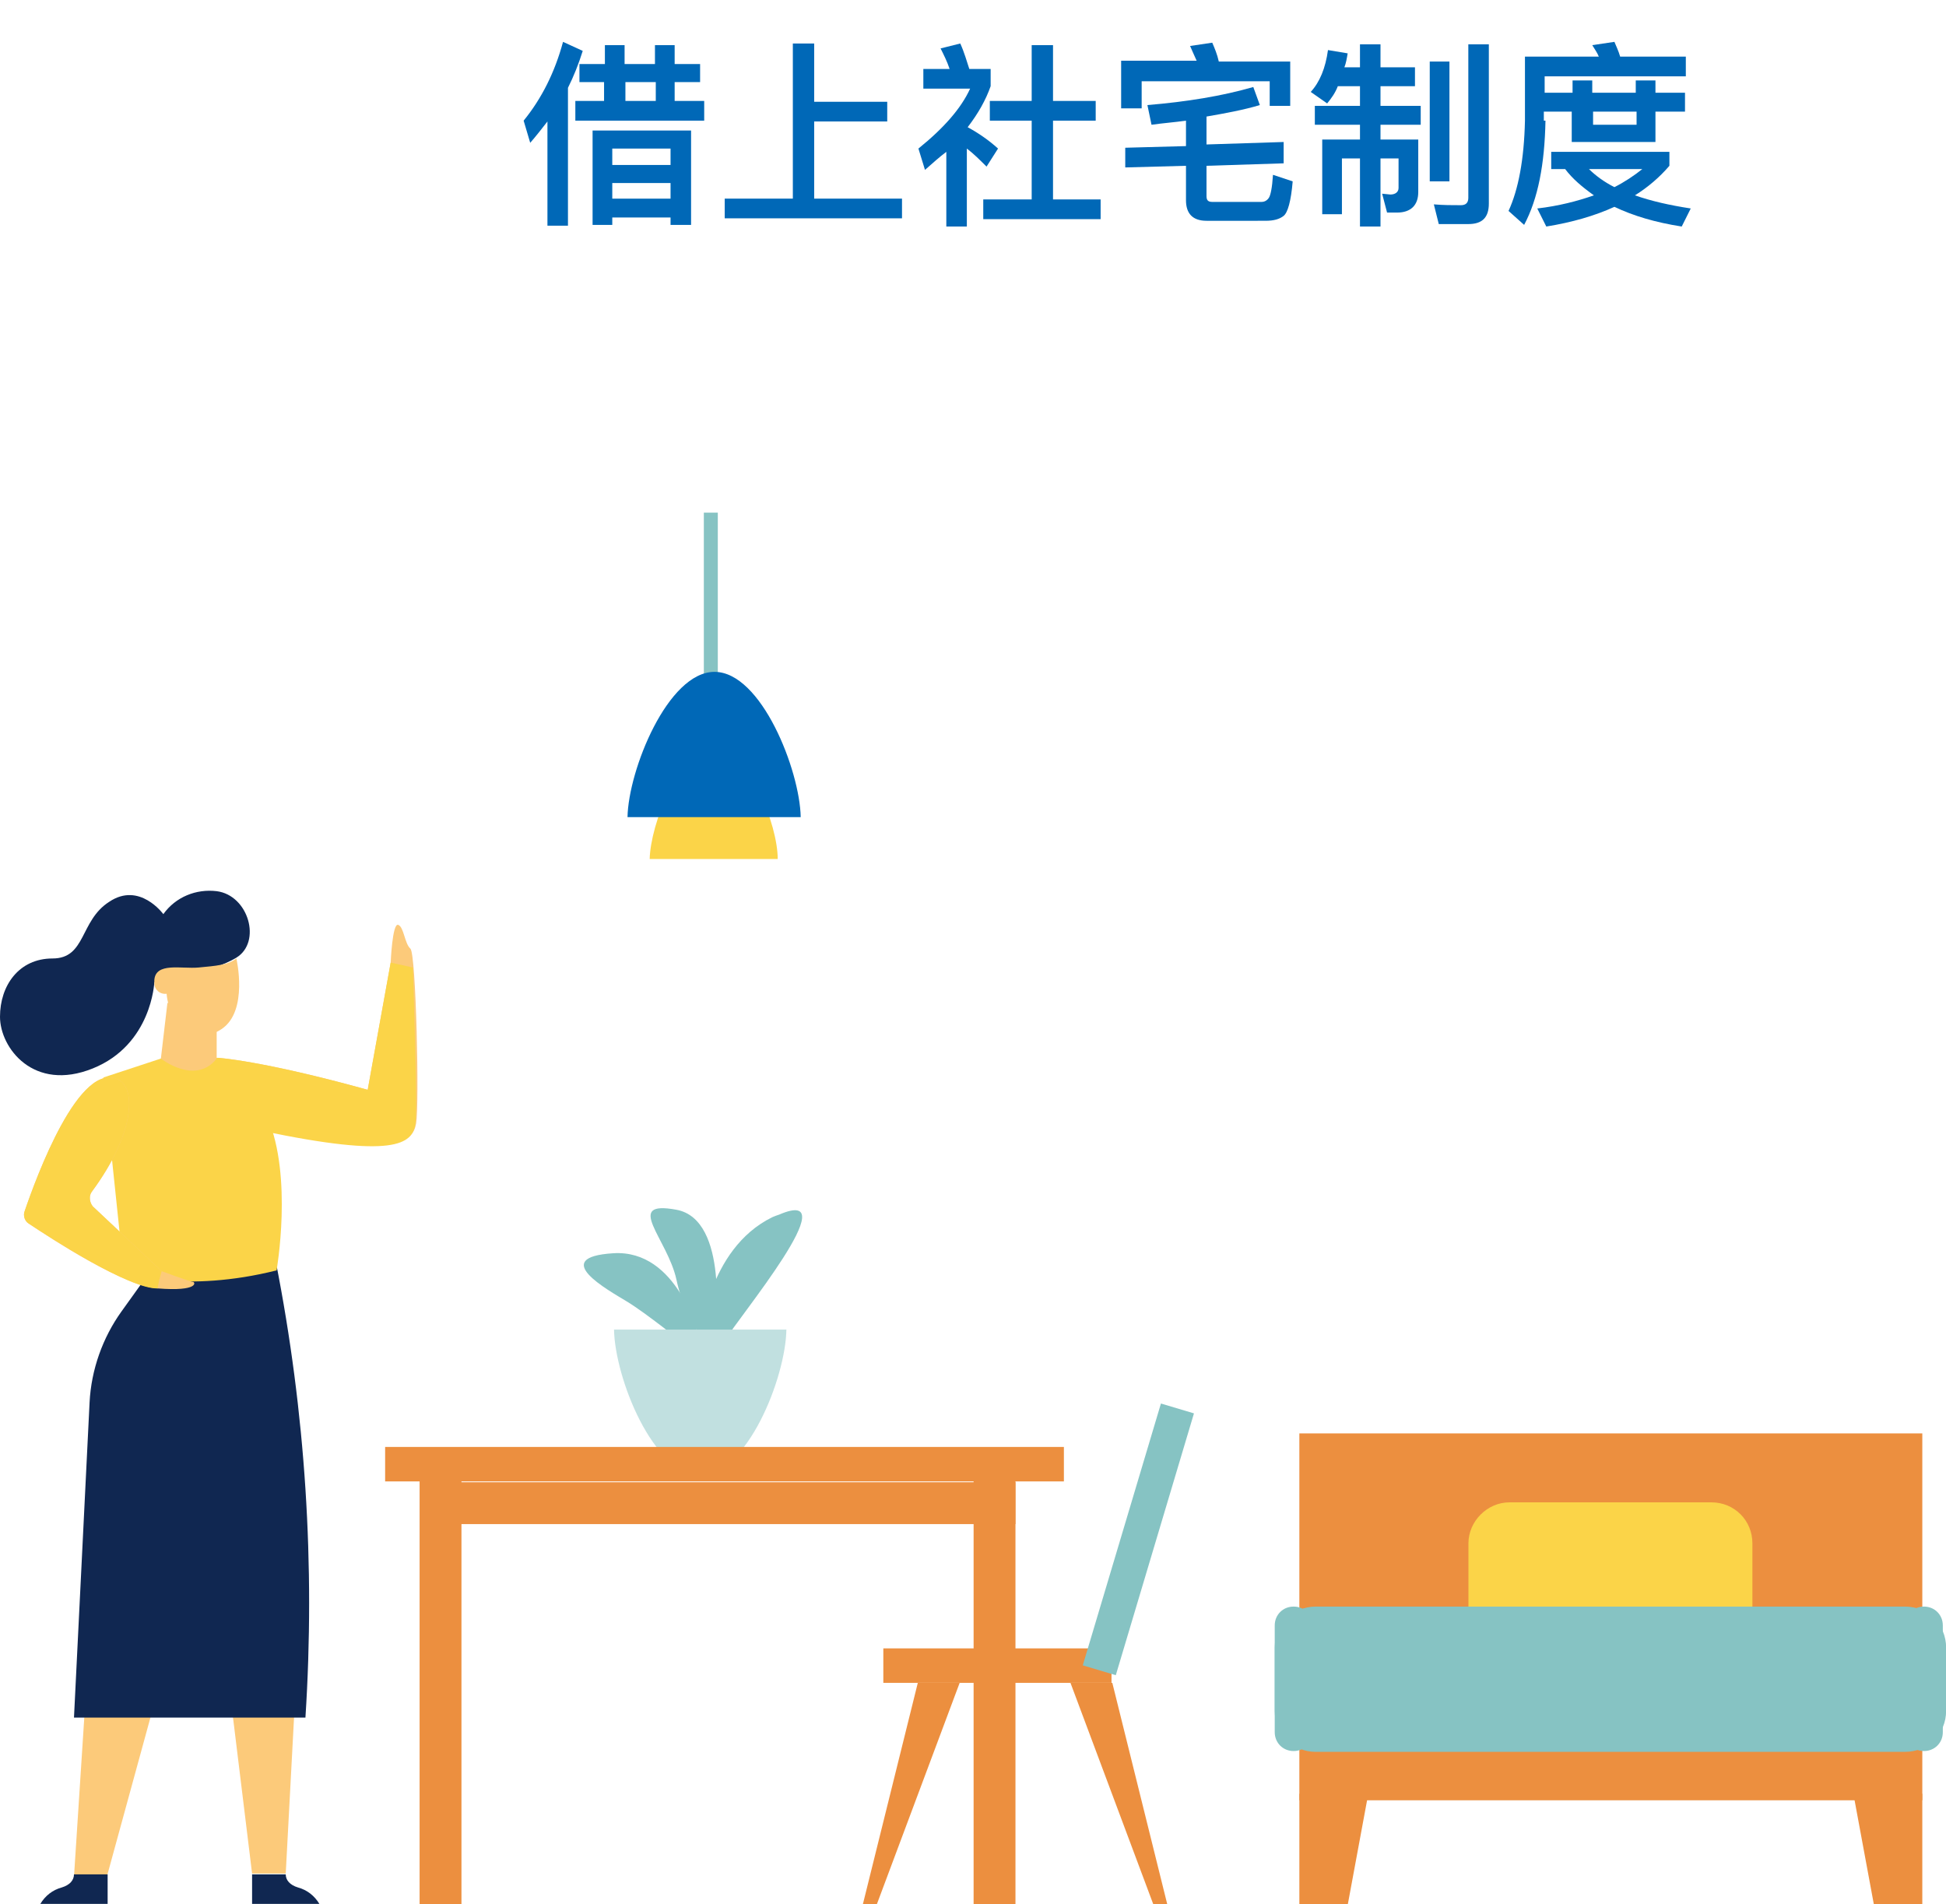 <?xml version="1.0" encoding="utf-8"?>
<!-- Generator: Adobe Illustrator 24.1.0, SVG Export Plug-In . SVG Version: 6.00 Build 0)  -->
<svg version="1.1" id="Layer_1" xmlns="http://www.w3.org/2000/svg" xmlns:xlink="http://www.w3.org/1999/xlink" x="0px" y="0px"
	 viewBox="0 0 237.1 232" style="enable-background:new 0 0 237.1 232;" xml:space="preserve">
<style type="text/css">
	.st0{fill:#FCCA7A;}
	.st1{fill:#102751;}
	.st2{fill:#FBD448;}
	.st3{fill:#86C3C3;}
	.st4{fill:#0068B7;}
	.st5{fill:#C1E0E0;}
	.st6{fill:#EC8F3F;}
	.st7{enable-background:new    ;}
</style>
<g id="Group_3285" transform="translate(-78 -7561)">
	<g id="Group_2975" transform="translate(-461.369 3088.458)">
		<g id="Group_2969" transform="translate(539.369 4581.12)">
			<g id="Group_2968" transform="translate(4.914 45.189)">
				<path id="Path_2269" class="st0" d="M31.7,40.7l-1.8,33.8h-4.1l-5.1-41.7L31.7,40.7z"/>
				<path id="Path_2270" class="st0" d="M16.7,43.5L8.1,74.9h-4l2.2-34L16.7,43.5z"/>
				<path id="Path_2271" class="st1" d="M0,78.2h8.2v-3.6H4.1c0,0.7-0.5,1.3-1.5,1.6C1.5,76.5,0.6,77.2,0,78.2z"/>
				<path id="Path_2272" class="st1" d="M34,78.2h-8.2v-3.6h4.1c0,0.7,0.5,1.3,1.5,1.6C32.5,76.5,33.4,77.2,34,78.2z"/>
				<path id="Path_2273" class="st1" d="M28.7,0c3.6,18.3,4.8,36.9,3.6,55.5H4.1L6,17.1c0.2-4,1.6-7.9,3.9-11.1l3.3-4.6L28.7,0z"/>
			</g>
			<path id="Path_2274" class="st0" d="M26.5,20.3c0,0,5.3,0.3,18.3,3.9l2.8-15.5c0,0,0.2-4.8,0.9-4.6S49.3,6.4,50,7
				s1.1,19,0.7,21.3s-2.5,4.2-18.7,0.8L26.5,20.3z"/>
			<path id="Path_2275" class="st2" d="M26.5,20.3c0,0,5.3,0.3,18.3,3.9l2.8-15.5l2.7,0.6c0,0,0.6,17.2,0.3,19.1
				c-0.4,2.4-2.5,4.2-18.7,0.8L26.5,20.3z"/>
			<path id="Path_2276" class="st2" d="M20.5,20.1l-7.9,2.6l2.5,23.9c0,0,7.5,2.4,18.6-0.4c0,0,2-11.4-1.1-18.6s-6.2-7.3-6.2-7.3
				L20.5,20.1z"/>
			<path id="Path_2277" class="st1" d="M19.9,2.8c1.5-2.1,4-3.1,6.5-2.8c3.9,0.5,5.5,6.2,2.4,8.1s-10,3-10,3s-0.3,7.6-7.5,10.5
				S0,19.1,0,15.3s2.3-7.1,6.4-7.1s3.3-4.6,6.9-6.9C17-1.2,19.9,2.8,19.9,2.8z"/>
			<path id="Path_2278" class="st0" d="M28.8,8.2c0,0,1.5,6.4-1.8,8.6s-6.4-0.7-6.7-4.3c-0.8,0.1-1.5-0.5-1.5-1.3c0-0.1,0-0.2,0-0.3
				c0.1-2.3,3.3-1.4,5.4-1.6S27.8,9,28.8,8.2z"/>
			<path id="Path_2279" class="st0" d="M20.4,13.6l-0.8,6.8c0,0,4.2,3.3,6.8,0V16L20.4,13.6z"/>
			<path id="Path_2280" class="st0" d="M14.5,23c2,1.1,2,6.4-3.3,13.6c-0.4,0.5-0.3,1.3,0.1,1.8l8.4,7.9c0,0,3.5,1.3,3.8,1.3
				s0.8,1.2-4.3,0.8c-4.2-0.3-13-6.1-15.7-7.9c-0.5-0.3-0.7-1-0.5-1.5C4.4,34.9,9.7,20.4,14.5,23z"/>
			<path id="Path_2281" class="st2" d="M14.5,23c2,1.1,2,6.4-3.3,13.6c-0.4,0.5-0.3,1.3,0.1,1.8l8.4,7.9c-0.2,0.7-0.4,1.4-0.5,2.1
				c-3.4,0.1-13-6.1-15.7-7.9c-0.5-0.3-0.7-1-0.5-1.5C4.4,34.9,9.7,20.4,14.5,23z"/>
		</g>
		<g id="Group_2970" transform="translate(615.826 4535)">
			<path id="Path_2282" class="st2" d="M18.3,42.2C18.3,38,14.8,29,10.5,29S2.8,38,2.7,42.2H18.3z"/>
			<rect id="Rectangle_840" x="9.3" y="0" class="st3" width="1.7" height="20.2"/>
			<path id="Path_2283" class="st4" d="M21.1,37.1c-0.1-5.7-4.8-17.7-10.5-17.7S0.1,31.4,0,37.1H21.1z"/>
		</g>
		<g id="Group_2973" transform="translate(586.293 4619.834)">
			<g id="Group_2971" transform="translate(24.19)">
				<path id="Path_2284" class="st3" d="M14.2,15.8c0,0,0.8-10.9,8.8-14.8c0.2-0.1,0.5-0.2,0.8-0.3c8.6-3.7-5.1,12.7-6.5,15.2
					S14.2,15.8,14.2,15.8z"/>
				<path id="Path_2285" class="st3" d="M16,14.8c0,0,1.8-13.5-4.7-14.7s-1.1,3.5,0,8.5c0.6,2.8,1.8,5.5,3.6,7.7h1.4"/>
				<path id="Path_2286" class="st3" d="M14,15.5c0,0-2.5-10.6-10.4-10.1S3,9.9,5.3,11.3s6.9,5.1,6.9,5.1h1.6"/>
				<path id="Path_2287" class="st5" d="M3.7,14.7c0.1,5.9,4.8,17.7,10.5,17.7s10.4-11.8,10.5-17.7H3.7z"/>
			</g>
			<rect id="Rectangle_841" x="0" y="29" class="st6" width="82.7" height="4.2"/>
			<rect id="Rectangle_842" x="5.9" y="33.3" class="st6" width="70.9" height="5.1"/>
			<rect id="Rectangle_843" x="4.2" y="31.6" class="st6" width="5.1" height="53.1"/>
			<rect id="Rectangle_844" x="71.7" y="31.6" class="st6" width="5.1" height="53.1"/>
			<g id="Group_2972" transform="translate(58.201 23.743)">
				<rect id="Rectangle_845" x="2.5" y="29.8" class="st6" width="27.8" height="4.2"/>
				
					<rect id="Rectangle_846" x="17" y="14.4" transform="matrix(0.286 -0.958 0.958 0.286 8.142 44.035)" class="st3" width="33.3" height="4.2"/>
				<path id="Path_2288" class="st6" d="M37.1,61h-1.7L25.3,34h5.1L37.1,61z"/>
				<path id="Path_2289" class="st6" d="M0,61h1.7l10.1-27H6.7L0,61z"/>
			</g>
		</g>
		<g id="Group_2974" transform="translate(694.682 4647.184)">
			<rect id="Rectangle_847" x="3" y="0" class="st6" width="75.9" height="21.9"/>
			<rect id="Rectangle_848" x="3" y="32.9" class="st6" width="75.9" height="11.8"/>
			<path id="Rectangle_849" class="st2" d="M28.6,8.4h24.6c2.8,0,5,2.2,5,5V22c0,2.8-2.2,5-5,5H28.6c-2.8,0-5-2.2-5-5v-8.6
				C23.6,10.7,25.9,8.4,28.6,8.4z"/>
			<path id="Path_2290" class="st6" d="M8.9,57.4H3V43.9h8.4L8.9,57.4z"/>
			<path id="Path_2291" class="st6" d="M73,57.4h5.9V43.9h-8.4L73,57.4z"/>
			<path id="Rectangle_850" class="st3" d="M5,21.1h71.8c2.8,0,5,2.2,5,5v7.7c0,2.8-2.2,5-5,5H5c-2.8,0-5-2.2-5-5v-7.7
				C0,23.3,2.2,21.1,5,21.1z"/>
			<path id="Rectangle_851" class="st3" d="M2.3,21.1L2.3,21.1c1.3,0,2.3,1,2.3,2.3v13c0,1.3-1,2.3-2.3,2.3l0,0
				c-1.3,0-2.3-1-2.3-2.3v-13C0,22.1,1,21.1,2.3,21.1z"/>
			<path id="Rectangle_852" class="st3" d="M79.1,21.1L79.1,21.1c1.3,0,2.3,1,2.3,2.3v13c0,1.3-1,2.3-2.3,2.3l0,0
				c-1.3,0-2.3-1-2.3-2.3v-13C76.8,22.1,77.8,21.1,79.1,21.1z"/>
		</g>
	</g>
	<g class="st7">
		<path class="st4" d="M142.6,7578.4l-0.8-2.7c2.2-2.7,3.8-5.9,4.8-9.6l2.4,1.1c-0.5,1.6-1.1,3.1-1.8,4.5v16.8h-2.5v-12.7
			C144,7576.7,143.3,7577.6,142.6,7578.4z M151.7,7568.8v-2.3h2.4v2.3h3.7v-2.3h2.4v2.3h3.1v2.2h-3.1v2.3h3.6v2.4h-15.7v-2.4h3.5
			v-2.3h-3v-2.2H151.7z M162.1,7588.4h-2.4v-0.9h-7.1v0.9h-2.4v-11.5h12V7588.4z M159.7,7581.1v-2h-7.1v2H159.7z M159.7,7585.2v-1.9
			h-7.1v1.9H159.7z M157.9,7573.3v-2.3h-3.7v2.3H157.9z"/>
		<path class="st4" d="M177.2,7566.3v7.1h8.9v2.4h-8.9v9.4h10.7v2.4h-21.6v-2.4h8.3v-18.9H177.2z"/>
		<path class="st4" d="M190.7,7581.7l-0.8-2.6c3.1-2.5,5.2-4.9,6.3-7.3h-5.7v-2.4h3.2c-0.3-0.9-0.7-1.7-1.1-2.5l2.4-0.6
			c0.5,1.1,0.8,2.2,1.1,3.1h2.6v2.1c-0.6,1.7-1.5,3.3-2.8,5c1.3,0.7,2.6,1.6,3.7,2.6l-1.4,2.2c-0.8-0.8-1.6-1.6-2.4-2.2v9.5h-2.5
			v-9.1C192.5,7580.1,191.6,7580.9,190.7,7581.7z M206.3,7566.5v6.8h5.2v2.4h-5.2v9.6h5.8v2.4h-14.3v-2.4h5.9v-9.6h-5.1v-2.4h5.1
			v-6.8H206.3z"/>
		<path class="st4" d="M235.2,7573.9h-2.5v-3h-15.6v3.3h-2.5v-5.8h9.2c-0.3-0.7-0.6-1.3-0.8-1.8l2.7-0.4c0.3,0.7,0.6,1.4,0.8,2.3
			h8.7V7573.9z M234.4,7580.9l-9.4,0.3v3.7c0,0.5,0.2,0.7,0.7,0.7h6c0.4,0,0.7-0.2,0.9-0.5c0.2-0.3,0.4-1.2,0.5-2.8l2.4,0.8
			c-0.2,2.4-0.6,3.8-1.1,4.2c-0.5,0.4-1.2,0.6-2.2,0.6H225c-1.7,0-2.5-0.9-2.5-2.5v-4.2l-7.4,0.2v-2.4l7.4-0.2v-3.1
			c-1.4,0.2-2.8,0.3-4.2,0.5l-0.5-2.4c4.8-0.4,9.1-1.1,12.9-2.2l0.8,2.2c-2,0.6-4.2,1-6.5,1.4v3.4l9.4-0.3V7580.9z"/>
		<path class="st4" d="M239.7,7573.6l-2-1.4c1.1-1.2,1.8-2.9,2.1-5.1l2.4,0.4c-0.1,0.6-0.2,1.2-0.4,1.7h1.9v-2.8h2.5v2.8h4.2v2.3
			h-4.2v2.4h4.9v2.3h-4.9v1.8h4.6v6.4c0,1.6-0.9,2.5-2.6,2.5h-1.2l-0.6-2.3l1,0.1c0.6,0,1-0.3,1-0.8v-3.6h-2.2v8.3h-2.5v-8.3h-2.2
			v6.8h-2.4v-9.1h4.6v-1.8h-5.5v-2.3h5.5v-2.4h-2.7C240.7,7572.3,240.2,7573,239.7,7573.6z M254.6,7568.5v14.6h-2.4v-14.6H254.6z
			 M253.3,7588.3l-0.6-2.4c1.2,0.1,2.2,0.1,3.3,0.1c0.6,0,0.9-0.3,0.9-0.9v-18.7h2.5v19.4c0,1.7-0.8,2.5-2.5,2.5H253.3z"/>
		<path class="st4" d="M266.3,7575.7c-0.1,5.3-0.9,9.5-2.6,12.7l-1.9-1.7c1.2-2.6,1.9-6.3,2-11v-7.8h9c-0.2-0.5-0.5-0.9-0.8-1.4
			l2.7-0.4c0.2,0.5,0.5,1.1,0.7,1.8h8v2.4h-17.2v2h3.4v-1.5h2.4v1.5h5.3v-1.5h2.4v1.5h3.6v2.3h-3.6v3.7h-10.2v-3.7h-3.4V7575.7z
			 M281.4,7579.4v1.8c-1.2,1.4-2.6,2.6-4.2,3.6c2,0.7,4.2,1.2,6.8,1.6l-1.1,2.2c-3.2-0.5-5.9-1.3-8.2-2.4c-2.4,1.1-5.2,1.9-8.3,2.4
			l-1.1-2.2c2.6-0.3,4.9-0.9,6.9-1.6c-1.4-1-2.6-2-3.5-3.2h-1.7v-2.1H281.4z M274.7,7583.8c1.2-0.6,2.4-1.4,3.4-2.2h-6.5
			C272.4,7582.4,273.5,7583.2,274.7,7583.8z M272.1,7576.2h5.3v-1.6h-5.3V7576.2z"/>
	</g>
</g>
</svg>
